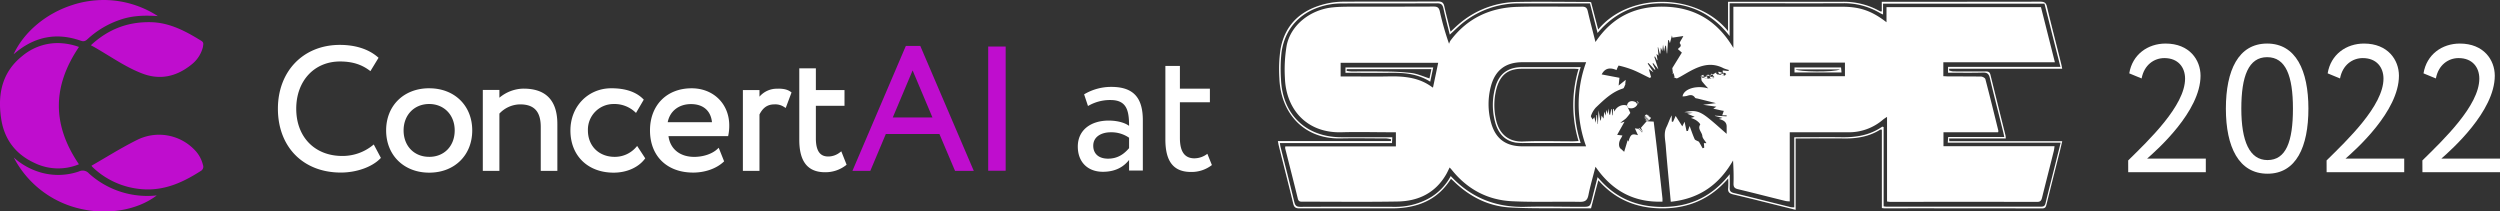 <?xml version="1.0" encoding="UTF-8"?> <svg xmlns="http://www.w3.org/2000/svg" viewBox="0 0 1288.66 109.02"><rect x="0" y="0" width="1288.66" height="109.02" fill="#333333" stroke="none"/><defs><style>.cls-1{fill:#bf0dce;}.cls-2{fill:#fff;}</style></defs><g id="Layer_2" data-name="Layer 2"><g id="Layer_1-2" data-name="Layer 1"><path class="cls-1" d="M40.69,84.68A27.91,27.91,0,0,1,18,84.1C8.06,79.58,2.2,71.85.59,61.15-1.53,47,2,36.46,11.43,28.91A28.5,28.5,0,0,1,29.6,22.2a33.3,33.3,0,0,1,11.11,2C26.89,44.62,26.89,64.4,40.69,84.68Zm63.92-60.74c.28-1.27.38-2.15-.8-2.87-7.71-4.74-16.07-9.39-25.93-9.63C66,11.15,55.8,15,46.84,23.33,50,25,53,26.9,56,28.7c5.81,3.55,11.31,6.91,17.45,9.24,8.8,3.33,17.28,1.77,25.22-4.63a16.48,16.48,0,0,0,6-9.37Zm0,61.06a16.53,16.53,0,0,0-3.91-7.32,25.37,25.37,0,0,0-29.39-5.87c-5.84,2.84-11.53,6.2-17.05,9.46q-3.54,2.1-7.11,4.16a7.14,7.14,0,0,0,.5.64A41.17,41.17,0,0,0,72.74,97.48c12.34,1.18,22.45-4.06,30.71-9.33A2.49,2.49,0,0,0,104.61,85ZM19.43,88.41A35.26,35.26,0,0,1,7.09,81.18a51.48,51.48,0,0,0,35.34,26.66c14,3,28.86.2,38.37-7.11a44.84,44.84,0,0,1-34.93-11.3,4.28,4.28,0,0,0-5.11-1.08A32.68,32.68,0,0,1,19.43,88.41Zm18.43-86C24,6.66,12.35,16.38,7,28,17.37,18.9,29,16.52,41.65,21c1.6.56,2.43.15,3.66-1A46.41,46.41,0,0,1,61.6,10.3c5.59-2,11.57-2.57,19.76-2A51.4,51.4,0,0,0,53.5,0,53.14,53.14,0,0,0,37.86,2.39Z"></path><path class="cls-2" d="M192,75a24.7,24.7,0,0,1-15.58,5.39c-14.19,0-23.72-9.78-23.72-24.35,0-14.33,9.28-24.35,22.56-24.35,6.11,0,10.89,1.44,15.06,4.52l.62.45,4.19-6.88-.45-.39c-4.76-4.09-11.5-6.25-19.51-6.25-18.79,0-31.92,13.53-31.92,32.9,0,19.68,13,32.91,32.46,32.91,8,0,16-2.82,20.27-7.19l.36-.36-3.68-6.93Zm29.21-29.5c-13.05,0-22.17,8.94-22.17,21.72S208.2,89,221.25,89,243.42,80,243.42,67.23,234.3,45.51,221.25,45.51Zm0,35.34c-7.75,0-13.17-5.6-13.17-13.61s5.54-13.62,13.17-13.62,13.17,5.6,13.17,13.62S229,80.85,221.25,80.85Zm48.66-35.16a19.78,19.78,0,0,0-12.45,4.69v-4h-8.55V88.06h8.55V58.56a14.87,14.87,0,0,1,10.66-4.76c7.28,0,10.66,3.7,10.66,11.65V88.06h8.56v-24C287.34,51.89,281.48,45.69,269.91,45.69ZM327.85,75.9a14.49,14.49,0,0,1-11,4.95c-8.13,0-13.8-5.6-13.8-13.61a13.21,13.21,0,0,1,13.08-13.62,15.6,15.6,0,0,1,11.07,4l.64.59,4-6.85-.38-.38c-3.64-3.64-9.14-5.48-16.33-5.48-12,0-21.1,9.34-21.1,21.72C294,80.23,303,89,316.3,89c6.65,0,12.64-2.61,16-7l.3-.39-4.17-6.38Zm28.66-30.39c-12.83,0-21.46,8.73-21.46,21.72,0,13.2,8.74,21.73,22.26,21.73,6,0,11.83-2,15.59-5.46l.36-.33-2.79-7-.75.69c-2.66,2.48-7.21,4-11.87,4-7.38,0-12.39-4.07-13.27-10.68h30.74l.12-.55a23.92,23.92,0,0,0,.46-5C375.9,53.56,367.75,45.51,356.51,45.51ZM344.18,63c1.09-5.7,5.71-9.34,12-9.34S366.41,57.09,367,63Zm56.71-17.27a11.8,11.8,0,0,0-9.41,4.1V46.41h-8.55V88.06h8.55V59c1.36-2.6,3.36-5.2,7.71-5.2a8.21,8.21,0,0,1,5.1,1.42l.72.43,3-8-.42-.31C405.94,46.16,404.07,45.69,400.89,45.69ZM433.66,78l-.72.55A9.8,9.8,0,0,1,427,80.67c-2.77,0-6.45-1-6.45-9.32V54.52h14.76V46.41H420.55V35.23H412V72.07c0,11.24,4.36,16.71,13.31,16.71A17.2,17.2,0,0,0,436,85.22l.39-.33Z"></path><path class="cls-1" d="M466.92,23.69,439.4,88.06h9.22l8-19h27.61l8.05,19h9.66L474.38,23.69ZM460.2,60.54l10.22-24.25,10.22,24.25ZM509.38,24v64h9V24Z"></path><path class="cls-2" d="M558.82,48.63a27.15,27.15,0,0,1,14.06-3.84c12,0,16.21,6.27,16.21,17.24V87.89H582V82.45c-2.53,3.19-6.56,6.1-13.5,6.1-7.68,0-12.93-4.88-12.93-13,0-8.62,6.84-13.4,15.93-13.4,3.28,0,7.68.66,10.5,2.72,0-7.87-1.22-13.31-9.56-13.31a22.38,22.38,0,0,0-11.62,3.09ZM582,76.36V71a16,16,0,0,0-9.47-2.81c-4.5,0-9,2.06-9,6.94,0,4,2.71,6.65,7.59,6.65C576.62,81.8,579.81,78.89,582,76.36Z"></path><path class="cls-2" d="M600.71,34h7.49V45.72h15.46v7H608.2V71.12c0,6.65,2.16,10.49,7.5,10.49a11.07,11.07,0,0,0,6.65-2.34l2.34,5.81a17.14,17.14,0,0,1-10.77,3.56c-9.47,0-13.21-6-13.21-16.77Z"></path><path class="cls-2" d="M1097,82.7c10.68-10.5,29.33-28.21,29.33-42.17,0-5.81-3.56-10.59-10.68-10.59-5.25,0-10.41,3.47-11.72,10.5l-6.37-2.63c1.59-9.74,9.56-15.36,18.74-15.36,12.28,0,18,8.43,18,16.58,0,18.37-22.3,38.14-27.55,42.73h30.27v7h-40Z"></path><path class="cls-2" d="M1168.63,22.45c14.8,0,21.27,13.86,21.27,33.54s-6.28,33.55-21.08,33.55S1147.36,75.76,1147.36,56,1153.82,22.45,1168.63,22.45Zm.19,60.06c9.55,0,13.11-9.56,13.11-26.52s-3.74-26.52-13.3-26.52-13.31,9.75-13.31,26.52S1159.54,82.51,1168.82,82.51Z"></path><path class="cls-2" d="M1199.27,82.7c10.68-10.5,29.33-28.21,29.33-42.17,0-5.81-3.56-10.59-10.68-10.59-5.25,0-10.4,3.47-11.72,10.5l-6.37-2.63c1.59-9.74,9.56-15.36,18.74-15.36,12.28,0,18,8.43,18,16.58,0,18.37-22.3,38.14-27.55,42.73h30.27v7h-40Z"></path><path class="cls-2" d="M1248.65,82.7C1259.33,72.2,1278,54.49,1278,40.53c0-5.81-3.56-10.59-10.68-10.59-5.25,0-10.4,3.47-11.71,10.5l-6.38-2.63c1.6-9.74,9.56-15.36,18.74-15.36,12.28,0,18,8.43,18,16.58,0,18.37-22.31,38.14-27.55,42.73h30.26v7h-40Z"></path><path class="cls-2" d="M1004.78,72.8H1063c-.44,1.87-.78,3.4-1.16,4.91-2.32,9.23-4.66,18.44-6.94,27.67-.32,1.29-.63,2.06-2.25,2.05q-40.76-.08-81.49-.05a8.64,8.64,0,0,1-1.13-.15V66.83c-.41,0-.69-.08-.85,0-5.76,3.64-12.13,4.64-18.81,4.54-7.24-.1-14.48,0-21.72,0h-3.06v36.79c-2.49-.62-4.58-1.16-6.68-1.67-8.49-2.11-17-4.28-25.5-6.27-2.06-.48-2.88-1.33-2.6-3.43a40.64,40.64,0,0,0,0-4.8c-9.06,10.51-20.16,15.27-33.31,15.41S833,103.31,823.88,92.91c-1.31,5-2.52,9.69-3.77,14.49-4.21,0-8.37,0-12.53,0-9.79-.11-19.6.1-29.35-.47-11.22-.66-20.72-5.6-28.76-13.37-.49-.47-1-.9-1.54-1.41-7.12,11.35-17.87,15.24-30.53,15.25-15.84,0-31.67,0-47.51,0-1.94,0-2.81-.43-3.29-2.42-2.39-10-5-19.94-7.45-29.91-.16-.63-.25-1.29-.45-2.34h58.23l.14-.93a15.75,15.75,0,0,0-2.51-.45c-7.83,0-15.67-.17-23.5,0-19.07.44-30.95-13.13-31.6-31.1a70.18,70.18,0,0,1,.62-15c2.39-13.1,11-20.43,23.62-23.38a40.39,40.39,0,0,1,8.85-1c16.26-.09,32.53,0,48.79-.1,2.07,0,2.77.74,3.18,2.58.94,4.22,2.06,8.4,3.19,13,1.46-1.36,2.65-2.54,3.91-3.63A46.82,46.82,0,0,1,782.16,1c12.26-.23,24.53,0,36.79,0,.33,0,.67.08,1.2.14l3.66,14.07C840-4.37,875.09-3.5,890.74,16.05V.92H894q27.85,0,55.69,0a37.9,37.9,0,0,1,18.65,4.48,10,10,0,0,0,1.15.53c.06,0,.16,0,.5-.13V.92h2.75c26.31,0,52.62,0,78.93-.05,2.07,0,3,.53,3.46,2.6,2.4,10,5,19.93,7.45,29.9.15.57.23,1.15.41,2.05h-58.2l-.17.84a9.4,9.4,0,0,0,2.14.56c5.62,0,11.24.06,16.86,0,1.29,0,2,.31,2.37,1.66,2.57,10.47,5.19,20.93,7.79,31.39a9.87,9.87,0,0,1,.12,1.49c-9.83,0-19.51,0-29.19,0ZM747.31,17.86C746.16,13.24,745,8.76,744,4.23c-.43-1.89-1.23-2.54-3.24-2.53-16.44.09-32.87,0-49.31.08a34.55,34.55,0,0,0-6.09.53c-13.86,2.5-23,11.49-24.79,24.8a79.87,79.87,0,0,0-.26,13.75c.75,18.2,12.87,29.81,31,29.88,7.83,0,15.67,0,23.5,0h2.89l-.18,3H659.73c.13.79.18,1.37.32,1.92,2.38,9.47,4.84,18.93,7.11,28.42.47,2,1.22,2.55,3.22,2.54,16.27-.08,32.53-.06,48.8,0a35.73,35.73,0,0,0,16.92-4.14,28.23,28.23,0,0,0,11.7-11.74C758.31,102,771.13,107,786.31,106.61c9.62-.26,19.24,0,28.87,0,4.46,0,4.45,0,5.54-4.37.88-3.54,1.8-7.07,2.79-10.94,9.19,11,20.64,15.56,34.32,15.35s24.82-5.51,33.78-16.88c0,2.86.1,5,0,7-.1,1.68.51,2.33,2.16,2.73,9.75,2.35,19.47,4.84,29.2,7.26a12.24,12.24,0,0,0,1.91.13V70.74h3c7.06,0,14.13-.1,21.2,0,7.57.14,14.75-1,21.12-5.43.09-.06.3.06.74.15v40.89a12,12,0,0,0,1.25.17q40,0,80,0c1.38,0,1.91-.51,2.22-1.82,1.66-6.85,3.41-13.67,5.13-20.51.86-3.43,1.71-6.85,2.66-10.65H1004c.09-1.12.15-1.91.22-2.91h28.91c-.22-1.07-.37-1.9-.58-2.71-2.29-9.23-4.66-18.44-6.86-27.69-.5-2.07-1.28-2.88-3.54-2.81-5.94.18-11.88.06-18,.06v-3h57.93c-2.82-11.16-5.54-21.92-8.23-32.6h-83.2v5.6c-.7-.32-1.09-.46-1.44-.67a36.21,36.21,0,0,0-19.46-5.13c-18.31.07-36.62,0-54.93,0h-3.26V18.58C882.67,7.2,871.5,1.91,857.68,1.7S832.52,6.27,823.49,17L819.56,1.75h-2.94q-16.74,0-33.47,0a45.72,45.72,0,0,0-28.69,9.74C752,13.39,749.8,15.63,747.31,17.86Z"></path><path class="cls-2" d="M864.91,25.36c.43-.94,2.31-1.25,1-3-.34-.46,1-2.09,1.79-3.79l-5.66.84c.05.23,0-.16-.21-1.15l-1.06,4-.54-1.58-.39,0-.48,6.85h-.17l-.45-3.94-.37,0c-.17.82-.34,1.65-.6,2.93L857.23,23l-.36,3.33-.8-1.82c-.07,1.34-.12,2.19-.17,3.05l-.32.09-.87-3.27h-.2l.38,4.34-1-.93.5,3.17-.25.08-1-1.9-.41.12,2.11,6.54-2.65-3.23-.38.18c.5,1,1,2,1.49,3L853,36l-3.27-3.51-.42.28,3,4.5-2.42-1.68,1.19,4.17-.69.41c-3-1.42-5.85-3-8.87-4.21a51.32,51.32,0,0,0-7.19-2.17,12.5,12.5,0,0,0-1.06,2.33c-2.9-1.24-5.76-1.43-7.67,2.24l9.17,1.74c-.12,1.17-.23,2.2-.42,4L838,41.16l-.23,2a.32.32,0,0,0,0,.44c-.37.69-.61,1.83-1.15,2-5.76,1.79-9.88,5.9-14.06,9.87a12.52,12.52,0,0,0-2.47,4.26c-.18.42.56,1.23.87,1.87l.84-1.21c.31,1.18.55,2.08.77,2.93.11-1.3.22-2.65.33-4h.26l.37,4.63h.15c.1-2.2.2-4.4.32-7.07l.91,5.21h.26l.38-2.57,1,1.63c.13-1.12.24-2.08.41-3.61l.72,2.09c.08-.94.13-1.66.24-3l.78,2.11L829,55.9l.55,3.18.42.07.57-2.93h.25l.25,3.2.23,0,.22-3.24.32-.06.39,1.44c.81-2.5,4.14-4.12,6.43-3.11l.49,1,1.25,2.77A23.13,23.13,0,0,1,838.15,61c-.89.83-2,1.42-2.93,2.39l2.16-.67-3.8,6.79,2.73.33a17.23,17.23,0,0,1-.84,1.59c-1.21,1.83-1.22,4.42,0,5.28.56.41,1,.92,1.73,1.54.56-1.85,1.18-3.91,1.8-6,.08.17.22.45.37.74,1.19-3.78,1.76-4.22,4.95-3.31l-1.61-3.51,1.59.21.5.25-.07-.07.57.5.47.52.59.69c0-.12.07-.24.1-.36l.32.35.1-.66-.62-.48.07-.58-.34-.48-.34.06c1-1.19,2.06-2.39,3.1-3.58h.74l2.93.14c.56,4.71,1.2,9.82,1.78,14.94q1.4,12.28,2.73,24.56a16.51,16.51,0,0,1,0,1.76c-14.77.48-26-5.62-34.51-18-1.3,5.13-2.69,9.81-3.63,14.57-.55,2.8-1.74,3.58-4.55,3.53-11.66-.21-23.35.27-35-.32-12.58-.64-23-6.28-30.9-16.16-.3-.38-.64-.72-1.1-1.23-.66,1.31-1.17,2.46-1.79,3.54-5.56,9.63-14.38,13.83-25.05,14-16.35.29-32.7.08-49,.09-1.16,0-2.05,0-2.42-1.55-2.11-8.67-4.34-17.3-6.52-25.94a4.17,4.17,0,0,1,.07-1h57V68.17h-2.74c-8.34,0-16.7-.24-25,0-18.06.63-28.87-11.67-29.46-27.9a74.28,74.28,0,0,1,.89-16.74c2.05-10.51,12.07-18.53,23.68-19.72,3.3-.34,6.63-.36,9.94-.37,14.06,0,28.11,0,42.16-.06,2,0,2.76.6,3.19,2.55a142.82,142.82,0,0,0,4.75,16.65,7.57,7.57,0,0,1,.67-1.57C756.19,9.48,768,3.92,782.21,3.53c11.06-.3,22.14,0,33.21-.11,2,0,2.64.69,3.05,2.46C819.64,11,821,16,822.41,21.66c8.89-13.29,21.17-18.8,36.44-18.19,15.45.62,26.75,7.88,34.64,21.26V3.47h55.93c9.28,0,15.4,2.1,23,8V3.69h79.63c2.35,9.28,4.71,18.64,7.17,28.41h-57.5v7.16c1.09.05,2.08.13,3.08.13,5.45,0,10.9,0,16.35.07.78,0,2.08.71,2.24,1.32,2.33,8.87,4.51,17.77,6.71,26.68,0,.14-.06.32-.15.72h-28.16v7.18h57.24a23.67,23.67,0,0,1-.35,2.39c-2,8.07-4.09,16.13-6.09,24.21-.35,1.4-.87,2.11-2.52,2.11q-37.81-.09-75.63,0a16.72,16.72,0,0,1-1.74-.21V60.26a18.83,18.83,0,0,0-1.91,1.27,26.88,26.88,0,0,1-18.54,6.64q-13.29,0-26.57,0h-3.13v35.64a14.66,14.66,0,0,1-2-.17c-8.25-2-16.48-4.17-24.75-6.13-1.78-.43-2.29-1.21-2.23-3,.12-3.88,0-7.76-.24-11.8C886.29,95,876.15,102.44,861.22,104c-.89-9.79-1.85-19.31-2.59-28.85-.24-3.22-1.19-6.51.42-9.74.94-1.9,1.54-4,2.67-5.94v3.17l.65.18,1.36-3.07,3.43,5.39,1.19-2.39c.32,1.6.65,3.21,1,4.81l.72-.07c.33-1,.67-2,.86-2.54.77,2,1.56,4.46,2.59,6.75.26.58,1.28.81,2.22,1.37.41.72,1.16,2,1.9,3.36l.81-.29c0-.78-.1-1.55-.16-2.35h1.32c-.82-1.35-2-2.47-2.11-3.65-.12-2-2.62-3.61-1.1-5.93.1-.16-.53-.92-.92-1.28a9.34,9.34,0,0,0-1.82-1.31,16.47,16.47,0,0,0-2.06-.83l1.92-.6-3.82-1.58,2.89-.44-4.37-.36c5.18-1.14,7.61-.68,12.11,2.85,3.36,2.64,6.49,5.56,9.7,8.34,0-1,0-2.46,0-3.91-.08-2.37-1.82-3.18-4-3.79l1.83-.54-3.88-1,0-.15,6,.37.05-.52h-2.29c.24-.67.46-1.3.68-1.93,0-.13.11-.25.16-.37-.41-.07-.83-.12-1.24-.21L883.13,56l1.58-1-6.85-1,6.63-.84-9.35-2.33c-.49-.12-1.19-.13-1.41-.46-1.14-1.73-2.6-1.48-4.23-.92a10.8,10.8,0,0,1-2.2.25c.53-3.89,7.2-5.92,13.27-4.11a40.1,40.1,0,0,1-3.27-3.71c-.41-.58-.25-1.54-.35-2.34l-.08.06.47.44,1.16,0-.07-.07.59.56,1,0,1.05,0h.41l.6-.06.93,0c.2-.21.4-.41.59-.62v-.24l-.59-.65.07-.61L883,38.3l1.7-1c0,.11-.08.23-.13.34s0,.22,0,.32l1.12.57h1.49l1.56.47,1-.49-.05-.64-1-.38-.35,0-.31.09L888,36.32l3,.28.11-.55a16.94,16.94,0,0,1-2.69-.88c-7.38-3.84-13.66-.63-19.89,3-1.3.76-2.59,1.55-4,2.2-.33.15-.91-.23-1.37-.36,0-.17,0-.33,0-.49l-.49-1.68a3.51,3.51,0,0,0-.36-.29L862,35.12l4.94-8-1.82-1.6C865.06,25.47,865,25.42,864.91,25.36ZM817.6,32.07H784.75c-8.53,0-14,4-16.22,12.31a35.78,35.78,0,0,0,0,18.63c2.24,8.48,7.59,12.42,16.33,12.42h32.72A62.89,62.89,0,0,1,817.6,32.07ZM691.05,39.4h3c7.06,0,14.12.14,21.17,0,8.3-.2,16.32.41,23.23,5.7,0,0,.16-.05.23-.07l2.66-12.66H691.05Zm231.6-7.13v7H951v-7Z"></path><path class="cls-2" d="M839.16,55.47l-.49-1c.2-2.19,2.39-3,4.57-1.74l.77,1.13A3.62,3.62,0,0,1,839.16,55.47Z"></path><path class="cls-2" d="M847.76,59.44l1-.44.67.51-.08-.08.59.59-.08-.08.59.59-.1-.08.7.36-1.09,1.31-.09-.57c-.17-.17-.34-.35-.52-.52l-.5-.51-.52-.59.09.09-.6-.6Z"></path><path class="cls-2" d="M886.1,38.06,885.6,37l.84.06.74.29.47.09-.52.61,0-.05Z"></path><path class="cls-2" d="M877.94,38.55l.5,1,0-.05-1.09,0,.09.09L876.9,39l.08,0Z"></path><path class="cls-2" d="M862.28,37.58a3.51,3.51,0,0,1,.36.29l-.71,0Z"></path><path class="cls-2" d="M844,53.88l.24-1.1.59.09-.08-.07Z"></path><path class="cls-2" d="M876.87,39.65l.08-.06-.36-.05L877,39l-.08,0c0,.19,0,.39,0,.58Z"></path><path class="cls-2" d="M880,38.54l1,0c0,.17.06.35.08.53H880Z"></path><path class="cls-2" d="M883,38.3l.12.15-1.08.13V38Z"></path><path class="cls-2" d="M850.33,60l.66.84-.69-.41.1.08v-.59Z"></path><path class="cls-2" d="M847.82,61l.21-.29-.17-.11-.08-.1V61Z"></path><path class="cls-2" d="M850.3,60.45l.69.41v0Z"></path><path class="cls-2" d="M848.37,61.46l-.55-.51,0,.09.57-.06-.06.56Z"></path><path class="cls-2" d="M848.31,62.21l.06-.75-.08.08.57-.06v.57Z"></path><path class="cls-2" d="M849.82,61.55l.09.57v0l0-.05v-.57Z"></path><path class="cls-2" d="M849.46,62.56h0Z"></path><path class="cls-2" d="M844.77,66.65c0-.19-.09-.38-.13-.58l.64,0c0,.18,0,.37,0,.55l-.59-.07Z"></path><path class="cls-2" d="M847.86,60.55l-.07-.55,0,0h.6l-.09-.09.06.59-.56-.07Z"></path><path class="cls-2" d="M849.82,59.51l.51.51.07-.08h-.59l.08.08c0-.19,0-.39,0-.58Z"></path><path class="cls-2" d="M847.79,60c0-.18,0-.37,0-.56,0,0,0,0,0,0V60Z"></path><path class="cls-2" d="M849.38,59l.44.54.06-.07h-.58l.08.08Z"></path><path class="cls-2" d="M844.77,52.33c0,.16,0,.31-.07.47l.08.07Z"></path><path class="cls-2" d="M844.26,52.32v.55l-.69-.58Z"></path><path class="cls-2" d="M837.78,43.61a.32.32,0,0,1,0-.44A.46.46,0,0,1,837.78,43.61Z"></path><path class="cls-2" d="M882.08,38.06l-.53-.07Z"></path><path class="cls-2" d="M887.18,37.36l-.74-.29Z"></path><path class="cls-2" d="M863.13,39.55c0,.16,0,.32,0,.49l-.42-.24Z"></path><path class="cls-2" d="M880,40.09a.43.43,0,0,1,.06.48l-1,0-.59-.56.07.07v-.57l0,.05,1.08,0-.08-.08.59.58Z"></path><path class="cls-2" d="M888.21,38l.55,1-1.56-.48c0-.18,0-.36,0-.54l0,.05Z"></path><path class="cls-2" d="M883,40.57l-.93,0-.08.08h1.1Z"></path><path class="cls-2" d="M889.71,38.54l-.41-.39.36-.25Z"></path><path class="cls-2" d="M845.73,66.65l.23-.57.34.48Z"></path><path class="cls-2" d="M846.85,67.62l-.1.66.08-.1V67.6Z"></path><path class="cls-2" d="M846.75,68.28l-.32-.35c0,.12-.06.24-.1.36l-.09-.11h.59Z"></path><path class="cls-2" d="M886.16,38c0,.18,0,.37-.08.56h-.37Z"></path><path class="cls-2" d="M888.68,37.52l-.53.55.18-.59Z"></path><path class="cls-2" d="M884.55,37.68l.4.11-.36.21C884.58,37.9,884.57,37.79,884.55,37.68Z"></path><path class="cls-2" d="M881.57,40c0,.19-.06.38-.08.57h-.41Z"></path><path class="cls-2" d="M878.43,40l.59.56Z"></path><path class="cls-2" d="M883.61,40l-.59.1.08.06c0-.19,0-.39,0-.58l-.07.08.58.1Z"></path><path class="cls-2" d="M877.4,39.51l-.06.58-.47-.44,0-.06h.58Z"></path><path class="cls-2" d="M880,39l0,.52h-.55l.08.08-.06-.58Z"></path><path class="cls-2" d="M879.45,38.59c0,.17,0,.34,0,.51,0-.12.06-.24.07-.36S879.49,38.64,879.45,38.59Z"></path><path class="cls-2" d="M849.31,62.05v-.57h.58v.57Z"></path><path class="cls-2" d="M848.8,62h.58c0,.19,0,.39,0,.58h-.56C848.81,62.37,848.8,62.18,848.8,62Z"></path><path class="cls-2" d="M845.8,67.16h-.58v-.58h.58Z"></path><path class="cls-2" d="M882.08,38.52c-.19.19-.38.39-.58.58,0-.17.06-.34.08-.51Z"></path><path class="cls-2" d="M881.56,39c0,.2,0,.39,0,.59L881,39Z"></path><path class="cls-2" d="M814.78,73.71c-9.77,0-19.21,0-28.64,0a31.08,31.08,0,0,1-4.83-.19c-5.83-1-9-4.94-10.53-10.21a33.82,33.82,0,0,1-.07-18.13c1.89-7.15,6.55-10.57,14-10.58h30.08A63.57,63.57,0,0,0,814.78,73.71Zm-1.09-38.15c-1-.05-1.71-.12-2.45-.12H784.68c-7,0-10.95,2.76-13.07,9.47A32.89,32.89,0,0,0,771,61c1.34,7.21,5.87,12.31,14.27,11.93s17-.08,25.54-.09c.88,0,1.76-.09,2.87-.15A64.54,64.54,0,0,1,813.69,35.56Z"></path><path class="cls-2" d="M737.23,42.11c-6.16-3.9-12.75-4.63-19.56-4.58-8,.07-16,0-24.13,0V34.79h45.23Zm-43-6.49-.12.88a17.56,17.56,0,0,0,2.48.33c5.78,0,11.57-.07,17.35.05a118.46,118.46,0,0,1,13.73.76c3.1.43,6.06,1.8,9.17,2.78l1-4.8Z"></path><path class="cls-2" d="M925,37.35V34.77h24c.07.79.15,1.58.24,2.58Zm23.5-1.57h-23C926.88,37,945.26,37.37,948.45,35.78Z"></path><path class="cls-2" d="M882,40.62l-.51-.52v-.57l1.07.08-.05-.08.58.58-.08-.06.09.57Z"></path><path class="cls-2" d="M880,39.54c0,.18,0,.37,0,.55l.06,0c0-.19,0-.39,0-.58Z"></path><path class="cls-2" d="M883.11,39c0,.21-.05.41-.07.61l.07-.08h-.59l.05.08Z"></path><path class="cls-2" d="M846.32,67.67h-.59v-.58h.59Z"></path><path class="cls-2" d="M846.83,68.18h-.59V67.6h.57C846.82,67.79,846.83,68,846.83,68.18Z"></path><path class="cls-2" d="M848.86,61h-.57c0-.18,0-.37,0-.56h.56Z"></path><path class="cls-2" d="M849.38,61.55h-.58V61h.58Z"></path></g></g></svg> 